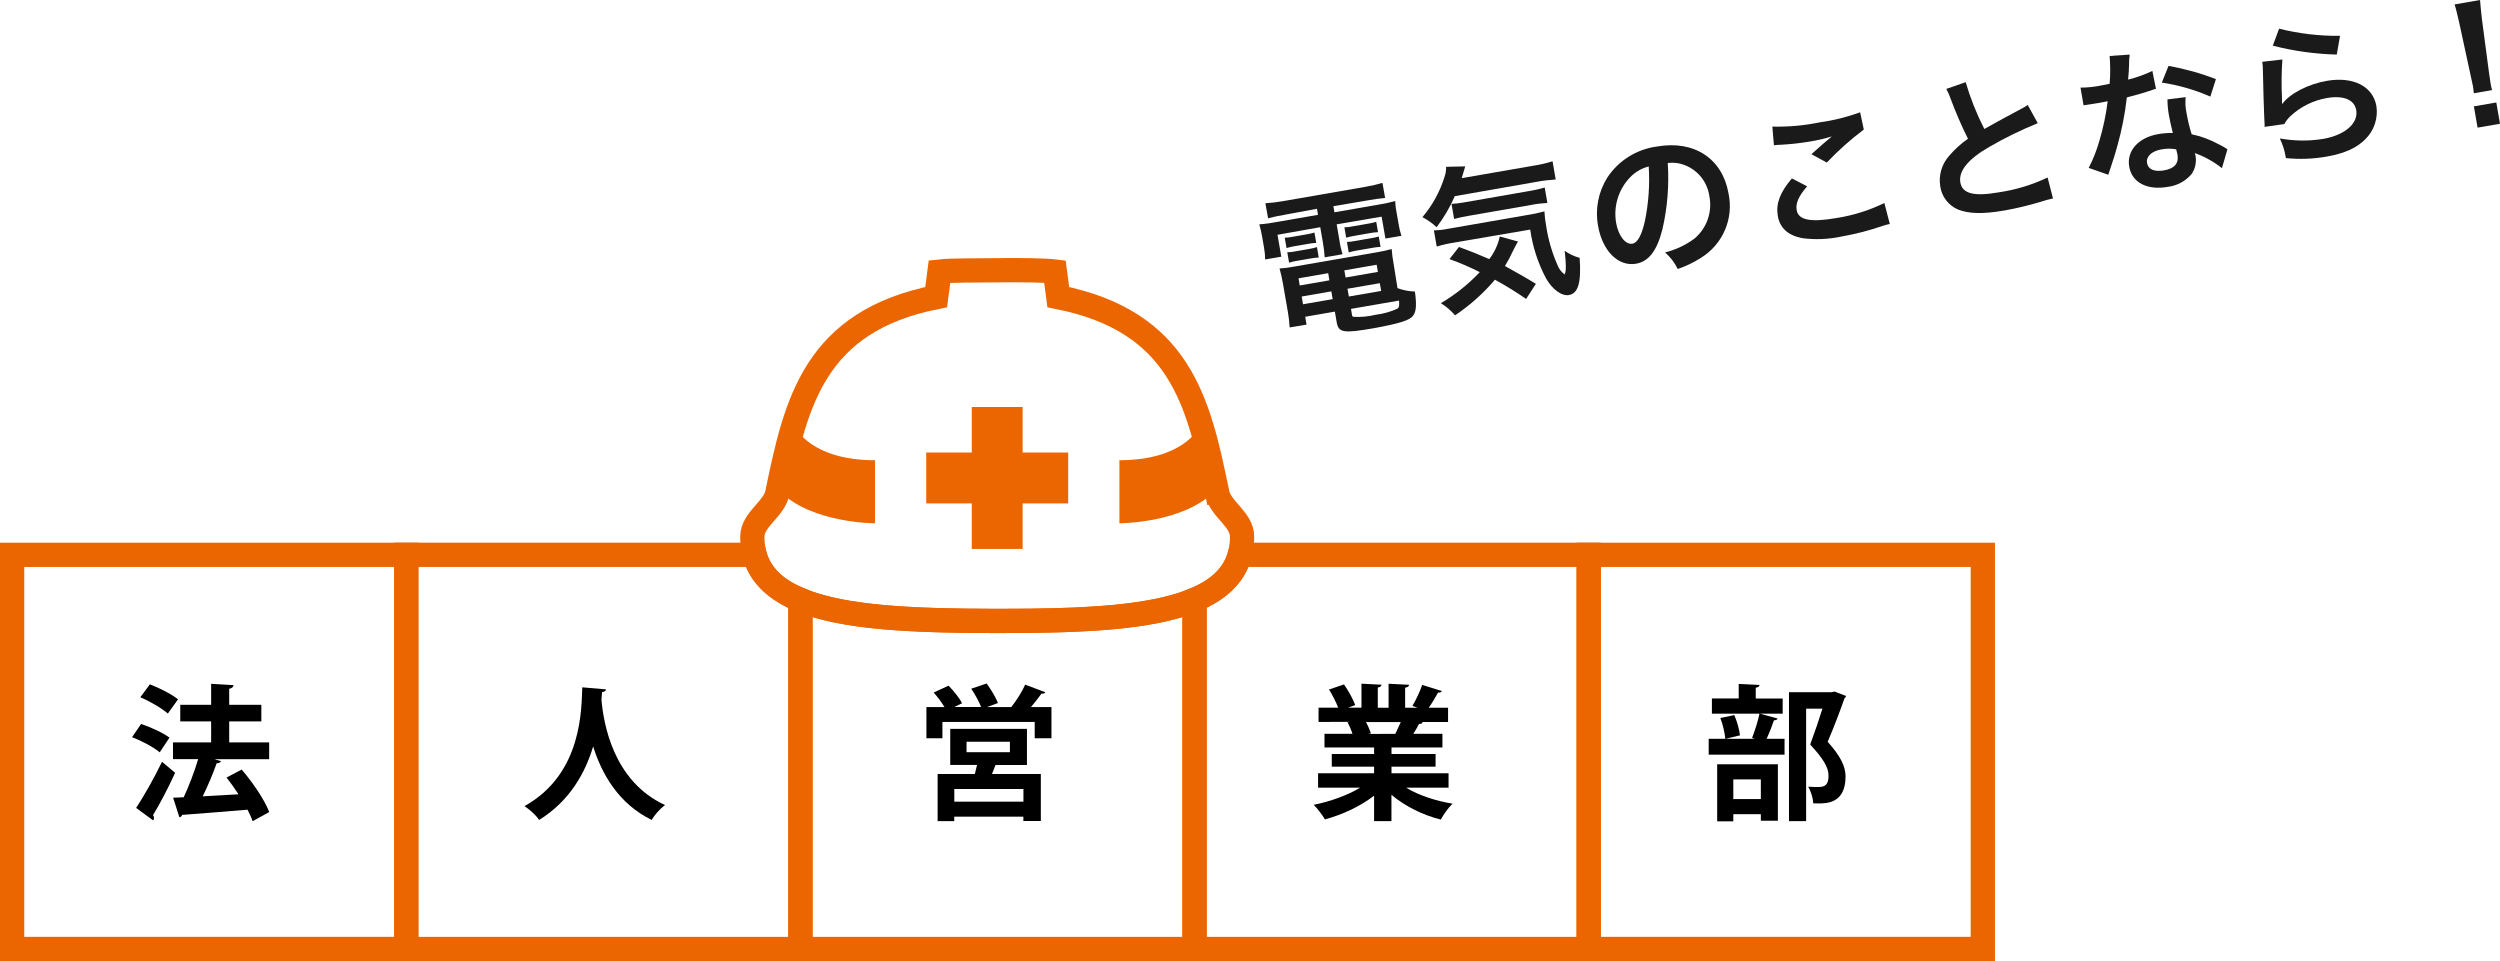 <?xml version="1.0" encoding="UTF-8"?><svg id="_レイヤー_2" xmlns="http://www.w3.org/2000/svg" viewBox="0 0 412.29 158.5"><defs><style>.cls-1{fill:none;stroke:#eb6600;stroke-miterlimit:10;stroke-width:4px;}.cls-2,.cls-3,.cls-4{stroke-width:0px;}.cls-3{fill:#1a1a1a;}.cls-4{fill:#eb6600;}</style></defs><g id="_レイヤー_1-2"><path class="cls-3" d="m211.8,35.43c-1.12.2-1.84.35-2.67.57l-.45-2.48c.98-.06,1.95-.18,2.92-.35l13.53-2.35c.97-.16,1.92-.38,2.86-.66l.44,2.49c-.89.08-1.78.2-2.66.36l-5.87,1,.17,1,6.87-1.19c1.06-.16,2.12-.38,3.16-.66.02.71.11,1.42.26,2.12l.28,1.61c.1.68.26,1.35.48,2l-2.64.45-.63-3.61-7.41,1.27.44,2.54c.11.81.29,1.61.52,2.39l-2.94.51c-.05-.81-.15-1.63-.29-2.43l-.44-2.54-7.05,1.25.63,3.61-2.66.46c-.01-.67-.08-1.34-.2-2l-.28-1.61c-.12-.74-.28-1.46-.49-2.18,1.06-.08,2.12-.23,3.17-.44l6.51-1.13-.17-1-5.39,1Zm18.67,12.09c.92.34,1.89.53,2.87.56.31,2.24.22,3.37-.35,4.05s-2.06,1.2-6.44,2c-5,.87-5.81.75-6.11-1l-.3-1.74-4.89.85.22,1.3-2.79.46c-.04-.86-.14-1.72-.29-2.57l-.82-4.71c-.14-.82-.33-1.64-.55-2.44.82-.05,1.64-.16,2.45-.32l13.53-2.34c.85-.14,1.68-.32,2.51-.55.06.84.17,1.67.33,2.5l.63,3.95Zm-18.6-8.32c.45,0,.91-.06,1.35-.16l2.25-.39c.44-.07.87-.17,1.3-.3l.3,1.71c-.44.02-.88.07-1.32.15l-2.26.39c-.45.07-.89.18-1.32.31l-.3-1.71Zm.42,2.4c.45,0,.91-.05,1.35-.15l2.25-.39c.44-.07.87-.18,1.3-.31l.29,1.72c-.44.02-.88.07-1.32.15l-2.25.39c-.45.07-.89.17-1.32.31l-.3-1.72Zm1.86,4.3l.2,1.18,4.89-.85-.2-1.18-4.89.85Zm.52,3l.22,1.28,4.89-.85-.22-1.28-4.89.85Zm7.24-3.13l5.33-.93-.21-1.18-5.33.93.21,1.18Zm-.2-8.28c.45,0,.91-.05,1.35-.16l2.61-.45c.44-.07.87-.17,1.29-.3l.3,1.71c-.44.02-.88.07-1.32.15l-2.61.46c-.45.07-.89.17-1.32.3l-.3-1.71Zm.42,2.41c.45-.01.9-.06,1.34-.16l2.62-.45c.44-.07.87-.16,1.29-.29l.3,1.72c-.44.01-.88.06-1.32.15l-2.61.45c-.45.07-.89.18-1.32.31l-.3-1.73Zm.32,9l5.33-.92-.23-1.28-5.33.92.23,1.28Zm.51,3c0,.2.11.32.25.35,1.23.07,2.46-.05,3.66-.34,1.24-.15,2.44-.49,3.58-1,.28-.21.34-.45.27-1.34l-7.92,1.37.16.96Z"/><path class="cls-3" d="m239.92,32.35c-.79,1.82-1.8,3.54-3,5.12-.7-.66-1.49-1.21-2.34-1.66,1.64-1.93,2.87-4.17,3.63-6.59.2-.55.29-1.13.28-1.71l3.15-.07q-.15.47-.58,1.94l11.81-2.05c1.07-.16,2.13-.41,3.17-.73l.52,3c-1.08.07-2.16.2-3.22.4l-13.42,2.35Zm-.06,7.65c-.99.15-1.96.37-2.92.66l-.47-2.66c.75-.02,1.5-.1,2.23-.25l13-2.26c1.01-.15,2.01-.36,3-.63.04.79.13,1.58.28,2.36.33,2.23.96,4.4,1.86,6.46.23.64.65,1.19,1.2,1.58.27-.55.24-1.78,0-3.9.75.53,1.58.93,2.47,1.16.28,4.09-.22,5.87-1.79,6.14-1.15.2-2.69-.9-3.74-2.73-1.34-2.51-2.23-5.25-2.62-8.07l-12.5,2.14Zm11.82,9.3c-1.66-1.15-3.37-2.2-5.14-3.17-1.91,2.25-4.12,4.23-6.58,5.87-.67-.78-1.46-1.46-2.34-2,2.37-1.39,4.53-3.12,6.42-5.12-1.62-.82-3.29-1.54-5-2.15l1.57-2c2.06.75,3,1.14,5,2,.84-1.1,1.43-2.37,1.73-3.73l3,.83c-.21.32-.42.76-.86,1.62-.38.83-.81,1.64-1.29,2.42,1.77,1,3.24,1.79,5.1,2.94l-1.61,2.49Zm-12.3-15.67c.65-.04,1.3-.12,1.94-.23l10.73-1.87c.91-.14,1.81-.34,2.7-.6l.44,2.54c-.92.05-1.84.16-2.74.34l-10.22,1.78c-.82.13-1.62.3-2.42.52l-.43-2.48Z"/><path class="cls-3" d="m274.17,37.77c-.89,3.56-2.26,5.36-4.36,5.72-2.93.51-5.54-2.1-6.26-6.22-.52-2.76.03-5.62,1.53-8,1.86-2.81,4.85-4.67,8.19-5.11,6.14-1.07,10.79,2,11.79,7.74.89,4.15-.94,8.42-4.57,10.63-1.19.77-2.47,1.38-3.81,1.83-.5-1.04-1.21-1.97-2.08-2.73,1.75-.44,3.4-1.21,4.85-2.29,2.03-1.71,2.97-4.39,2.45-7-.33-2.34-1.92-4.32-4.14-5.14-.87-.33-1.8-.44-2.72-.32.24,3.65-.05,7.32-.87,10.89Zm-5.36-8.51c-1.91,2-2.76,4.79-2.28,7.52.36,2.1,1.55,3.61,2.68,3.41.84-.15,1.53-1.37,2.06-3.74.61-2.96.82-5.99.63-9-1.18.3-2.25.93-3.09,1.81Z"/><path class="cls-3" d="m292.29,20.88c2.62.06,5.24-.17,7.8-.7,2.28-.31,4.52-.87,6.68-1.66l.6,2.85c-2.19,1.64-4.23,3.46-6.1,5.44l-2.54-1.38c1.19-1.08,2.32-2.06,3.37-2.93-1.24.38-2.51.67-3.8.87-1.57.26-3.16.43-4.75.51-.33,0-.67.03-1,.08l-.26-3.08Zm5.73,9.85c-1.39,1.61-1.92,2.81-1.72,3.91.28,1.67,2.28,2.06,6.61,1.31,2.73-.43,5.37-1.26,7.85-2.47l.9,3.46c-.38.07-.75.17-1.11.29-2.22.77-4.5,1.36-6.82,1.77-2.15.47-4.37.56-6.55.27-2.35-.47-3.68-1.71-4-3.71s.36-3.81,2.33-6.14l2.51,1.31Z"/><path class="cls-3" d="m324.17,13.55c.78,2.66,1.81,5.25,3.08,7.72q1.56-.9,6.24-3.41c.32-.16.62-.34.91-.55l1.66,3c-2.75,1.12-5.43,2.43-8,3.92-3.5,2-5.09,4-4.77,5.85s2.2,2.36,6.33,1.64c2.79-.41,5.51-1.23,8.06-2.45l.89,3.46c-.68.14-1.34.32-2,.54-1.95.59-3.93,1.07-5.93,1.43-3.56.62-5.86.57-7.67-.12-1.62-.67-2.77-2.15-3-3.89-.28-1.8.26-3.64,1.48-5,.91-1.07,1.95-2.01,3.1-2.81-1.08-2.15-2.03-4.36-2.87-6.62-.19-.55-.43-1.09-.7-1.6l3.19-1.11Z"/><path class="cls-3" d="m351.22,9c-.08.59-.12,1.18-.11,1.78,0,.64-.06,1.18-.15,2.35,1.38-.34,2.72-.82,4-1.43l.59,2.94c-.27.07-.54.16-.8.27-.89.31-2.42.76-4,1.16-.3,2.68-.82,5.33-1.55,7.93-.37,1.36-.52,1.86-1.18,3.82q-.23.68-.33,1l-3.23-1.13c.75-1.45,1.34-2.96,1.78-4.53.63-2.11,1.08-4.27,1.35-6.46l-1.61.3c-.33.06-.48.09-1,.16l-1.37.21-.5-2.92c1.17,0,2.34-.13,3.49-.37.31-.06.75-.13,1.31-.26.13-1.53.13-3.06,0-4.59l3.31-.23Zm15.21,18.73c-1.35-1.07-2.86-1.91-4.48-2.49.06.16.11.33.14.5.16,1.01-.06,2.05-.62,2.91-1,1.21-2.44,1.99-4,2.17-3.38.59-5.88-.72-6.33-3.33s1.51-4.81,4.77-5.37c.8-.14,1.61-.21,2.42-.19-.28-1.16-.51-2.15-.64-2.92-.16-.86-.24-1.74-.24-2.62l3-.37c-.09.89-.04,1.78.15,2.65.2,1.17.48,2.33.84,3.47,1.56.33,3.06.89,4.45,1.65.34.16.68.34,1,.54l.45.29-.91,3.11Zm-9.91-3.11c-1.67.29-2.62,1.17-2.44,2.25s1.21,1.5,2.8,1.23c1.75-.31,2.47-1.17,2.22-2.61-.05-.25-.21-.86-.21-.86-.78-.15-1.59-.15-2.37,0h0Zm8-8.69c-2.55-1.12-5.24-1.89-8-2.31l1.1-2.75c2.67.47,5.29,1.2,7.82,2.18l-.92,2.88Z"/><path class="cls-3" d="m376.4,9.81c-.15,2.16-.17,4.33-.06,6.5v.76l.06.05c1.24-1.7,4.24-3.25,7.34-3.79,4.36-.75,7.6.9,8.17,4.18.29,1.98-.37,3.98-1.78,5.4-1.46,1.5-3.49,2.4-6.46,2.92-2.21.39-4.46.47-6.69.24-.17-1.12-.51-2.22-1-3.24,2.35.43,4.76.46,7.12.08,3.61-.62,5.86-2.57,5.48-4.75-.3-1.72-2.09-2.46-4.81-2-2.27.39-4.37,1.43-6.05,3-.4.38-.74.82-1,1.3l-3.25.46c0-.48,0-.58-.06-1.57-.07-1.63-.16-4.54-.22-7.65,0-.51-.03-1.01-.1-1.51l3.31-.38Zm-.54-5.08c3.29.82,6.66,1.22,10.05,1.18l-.54,3.09c-3.56-.09-7.1-.58-10.55-1.47l1.04-2.8Z"/><path class="cls-3" d="m407.98,15.38c-.07-.54-.09-.8-.14-1.11s-.05-.28-.39-1.81l-1.87-8.64c-.25-1.12-.55-2.39-.78-3.09l4.2-.73c.05.71.18,2.06.31,3.17l1.16,8.77q.21,1.49.27,1.85c.06.36.14.72.24,1.07l-3,.52Zm.61,5.67l-.61-3.51,3.7-.64.61,3.51-3.7.64Z"/><rect class="cls-1" x="2" y="91.5" width="65" height="65"/><rect class="cls-1" x="262" y="91.5" width="65" height="65"/><polygon class="cls-4" points="176.16 74.63 168.65 74.63 168.65 67.12 160.26 67.12 160.26 74.63 152.75 74.63 152.75 83.02 160.26 83.02 160.26 90.53 168.65 90.53 168.65 83.02 176.16 83.02 176.16 74.63"/><path class="cls-4" d="m131.31,70.7s2.6,5.2,13,5.2v10.4s-10.4,0-15.6-5.2l2.6-10.4Z"/><path class="cls-4" d="m197.61,70.7s-2.6,5.2-13,5.2v10.4s10.4,0,15.6-5.2l-2.6-10.4Z"/><path class="cls-1" d="m200.73,81.27c-3.05-15.1-6.18-28.27-26.2-32.27l-.56-4.22c-1.81-.22-5.71-.25-9.51-.21s-7.71,0-9.52.21l-.55,4.22c-20,4-23.11,17.21-26.2,32.31-.55,2.68-4.12,4.36-4.12,7.2,0,12.56,17.56,13.84,39.54,13.89h1.7c22,0,39.53-1.33,39.53-13.89,0-2.88-3.56-4.51-4.11-7.24Z"/><path class="cls-2" d="m23.27,119.39c1.56.53,3.62,1.46,4.68,2.26l-1.61,2.42c-.96-.82-2.98-1.9-4.56-2.5l1.49-2.18Zm-.82,13.85c1.2-1.82,2.93-4.83,4.27-7.61,2.09,1.78,2.14,1.8,2.16,1.82-1.15,2.52-2.52,5.14-3.65,6.98.12.14.17.31.17.46s-.05.29-.14.41l-2.81-2.06Zm2.28-20.38c1.56.6,3.6,1.63,4.63,2.47l-1.68,2.35c-.96-.86-2.95-2.02-4.54-2.69l1.58-2.14Zm19.66,9.58v2.76h-9.02l1.08.34c-.1.19-.34.34-.72.34-.58,1.66-1.44,3.7-2.3,5.45,1.87-.1,3.89-.22,5.9-.34-.62-.96-1.3-1.92-1.97-2.76l2.5-1.32c1.8,2.11,3.77,4.97,4.54,7.01l-2.74,1.51c-.19-.58-.48-1.22-.84-1.9-3.98.34-8.06.65-10.78.86-.05.22-.24.36-.46.38l-1.03-3.22,1.75-.07c.86-1.85,1.78-4.25,2.38-6.29h-4.15v-2.76h6.29v-3.46h-5.09v-2.74h5.09v-3.46l3.7.22c-.02.26-.26.53-.72.6v2.64h5.3v2.74h-5.3v3.46h6.6Z"/><path class="cls-2" d="m99.94,113.68c0,.24-.26.41-.65.46-.02.34-.07.77-.1,1.25.34,3.89,1.9,13.42,10.49,17.38-.91.67-1.75,1.66-2.21,2.45-5.5-2.69-8.26-7.66-9.65-12.12-1.27,4.25-3.79,8.95-8.9,12.12-.5-.74-1.44-1.61-2.42-2.28,9.7-5.38,9.36-16.39,9.53-19.59l3.91.34Z"/><path class="cls-2" d="m172.4,114.16c-.07.17-.31.26-.65.24-.46.65-1.1,1.46-1.73,2.21h3.38v5.14h-2.76v-2.69h-15.22v2.69h-2.64v-5.14h2.98c-.46-.77-1.15-1.7-1.78-2.4l2.45-1.13c.84.84,1.8,2.04,2.23,2.9l-1.3.62h4.44c-.34-.89-1.01-2.11-1.63-3.02l2.54-.86c.7.96,1.54,2.33,1.87,3.22l-1.82.67h4.01c.82-1.01,1.78-2.54,2.3-3.7l3.31,1.25Zm-3.02,12h-5.21c-.17.46-.36.98-.58,1.49h8.06v7.75h-2.88v-.72h-11.4v.74h-2.74v-7.78h6.14l.36-1.49h-4.42v-5.95h12.65v5.95Zm-.6,6.05v-2.09h-11.4v2.09h11.4Zm-9.38-9.89v1.73h7.15v-1.73h-7.15Z"/><path class="cls-2" d="m238.88,129.9h-6.99c2.04,1.25,4.85,2.18,7.66,2.64-.67.62-1.51,1.82-1.94,2.62-3-.74-5.9-2.21-8.14-4.08v4.34h-2.86v-4.2c-2.26,1.75-5.23,3.14-8.11,3.91-.41-.7-1.25-1.82-1.85-2.4,2.71-.55,5.57-1.56,7.66-2.83h-6.94v-2.38h9.24v-1.08h-6.98v-2.09h6.98v-1.08h-8.18v-2.26h4.61c-.19-.6-.5-1.34-.82-1.9l.29-.05v-.02l-5.06.02v-2.35h3.24c-.34-.91-.96-2.09-1.51-3l2.47-.84c.72,1.03,1.51,2.47,1.85,3.41l-1.18.43h2.21v-3.96l3.31.17c-.02.24-.22.41-.62.46v3.34h1.78v-3.96l3.38.17c-.02.26-.24.41-.65.48v3.31h2.04l-.84-.31c.58-.96,1.27-2.42,1.61-3.46l3.24,1.01c-.07.19-.29.29-.62.26-.41.74-.98,1.7-1.54,2.5h3.19v2.35h-4.39l.22.07c-.1.19-.34.26-.62.24-.24.48-.58,1.08-.94,1.63h4.8v2.26h-8.4v1.08h7.27v2.09h-7.27v1.08h9.41v2.38Zm-8.76-8.88c.26-.55.6-1.27.89-1.94h-5.74c.34.62.65,1.37.82,1.87l-.41.07v.02l4.44-.02Z"/><path class="cls-2" d="m288.95,121.69c.43-1.1.98-2.81,1.22-4.01l3,.82c-.1.19-.29.29-.62.29-.29.89-.77,2.11-1.2,3.05h2.95v2.62h-12.51v-2.62h7.63l-.48-.14Zm5.04-6.5v2.5h-11.67v-2.5h4.42v-2.4l3.43.17c-.02.24-.19.38-.62.46v1.78h4.44Zm-10.8,20.26v-9.41h10.01v9.31h-2.81v-1.08h-4.54v1.18h-2.66Zm1.34-13.61c-.07-.91-.41-2.38-.82-3.43l2.3-.48c.46,1.03.84,2.4.94,3.34l-2.42.58Zm5.86,6.7h-4.54v3.24h4.54v-3.24Zm12.22-14.47l1.82.7c-.02.17-.1.29-.24.38-.72,2.06-1.68,4.61-2.78,7.18,2.18,2.42,2.95,4.13,2.95,5.71,0,4.46-3.1,4.46-4.54,4.46-.26,0-.53,0-.79-.02-.02-.77-.36-1.97-.84-2.74.7.05,1.34.05,1.78.05,1.44,0,1.58-.96,1.58-1.9,0-1.32-.84-2.74-3.02-5.11.79-2.14,1.46-4.13,2.02-5.91h-2.69v18.55h-2.83v-21.27h7.03l.55-.1Z"/><path class="cls-1" d="m124.46,91.5h-57.46v65h65v-57.55c-3.94-1.62-6.6-3.99-7.54-7.45Z"/><path class="cls-1" d="m165.31,102.4h-1.7c-12.98-.03-24.42-.49-31.61-3.45v57.55h65v-57.57c-7.18,3-18.65,3.47-31.69,3.47Z"/><path class="cls-1" d="m204.45,91.5c-.94,3.44-3.56,5.81-7.45,7.43v57.57h65v-65h-57.55Z"/></g></svg>